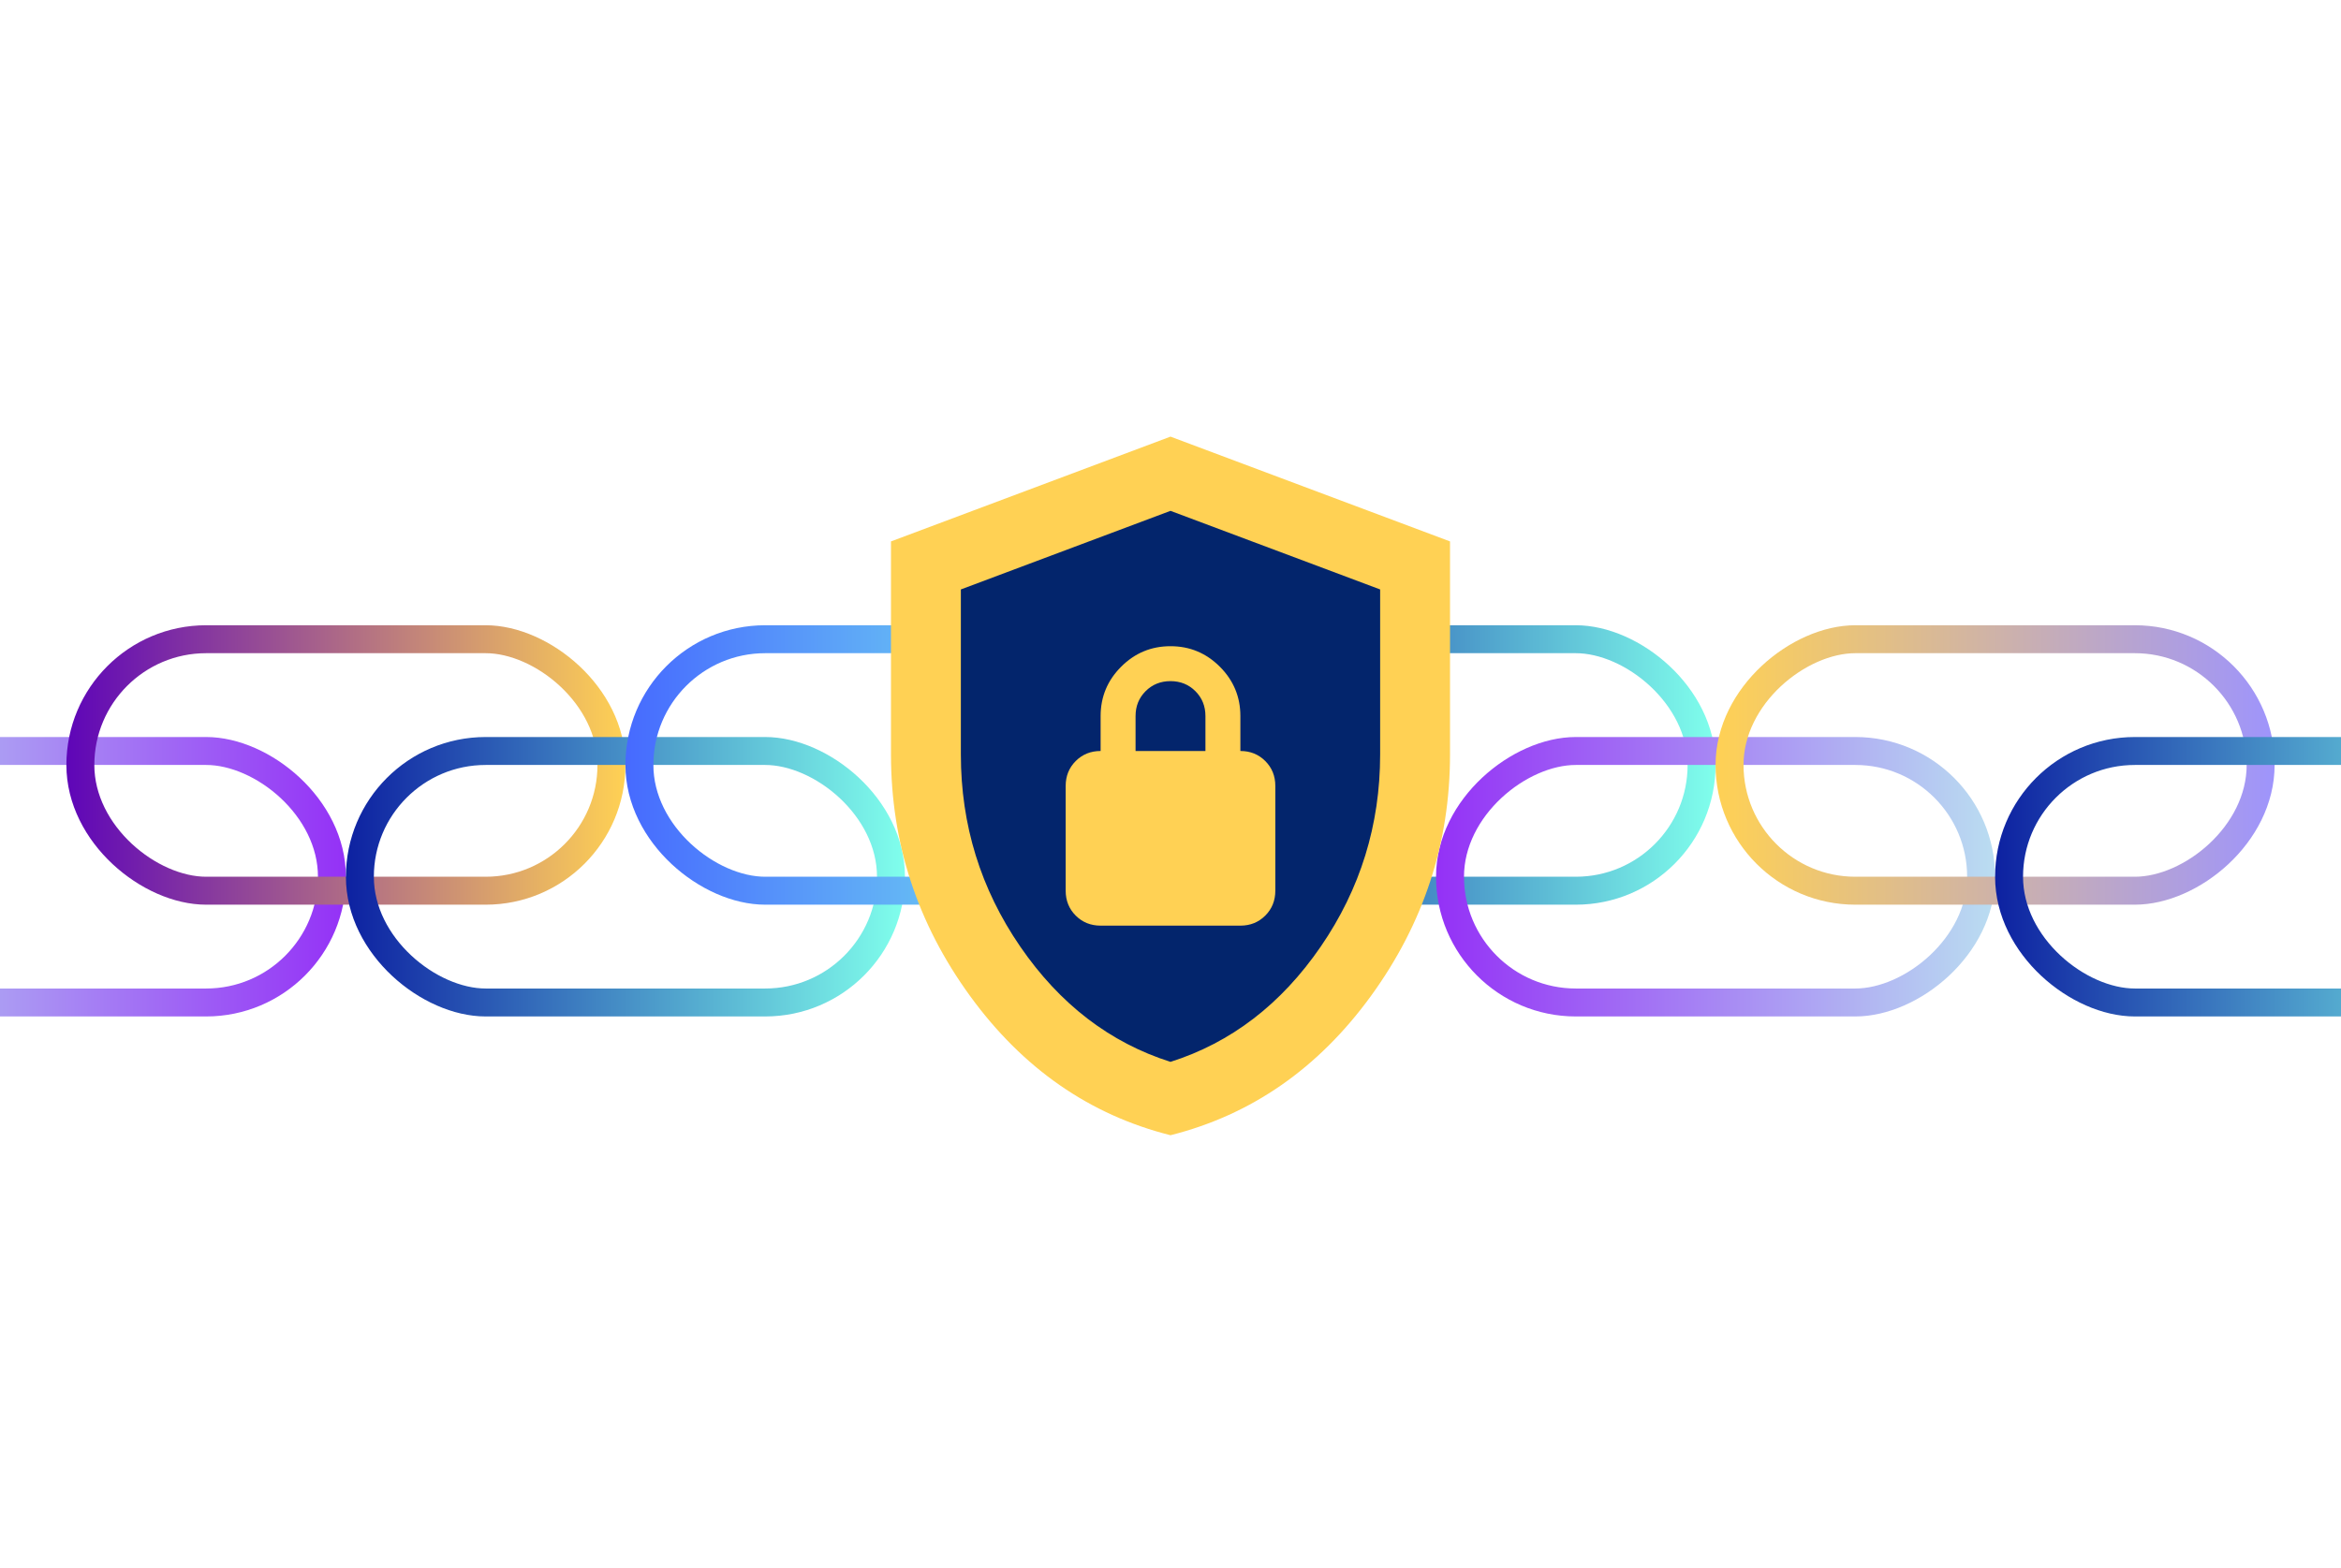 <svg xmlns="http://www.w3.org/2000/svg" width="670" height="449" viewBox="0 0 670 449" fill="none"><g clip-path="url(#clip0_775_576)"><rect x="4" y="4" width="72" height="152" rx="36" transform="matrix(1.19249e-08 1 1 -1.19249e-08 -61 211)" stroke="url(#paint0_linear_775_576)" stroke-width="8"></rect><rect x="4" y="4" width="72" height="152" rx="36" transform="matrix(1.19249e-08 1 1 -1.19249e-08 19 179)" stroke="url(#paint1_linear_775_576)" stroke-width="8"></rect><rect x="4" y="4" width="72" height="152" rx="36" transform="matrix(1.19249e-08 1 1 -1.19249e-08 99 211)" stroke="url(#paint2_linear_775_576)" stroke-width="8"></rect><rect x="4" y="4" width="72" height="152" rx="36" transform="matrix(1.19249e-08 1 1 -1.19249e-08 179 179)" stroke="url(#paint3_linear_775_576)" stroke-width="8"></rect><rect x="4" y="4" width="72" height="152" rx="36" transform="matrix(1.19249e-08 1 1 -1.19249e-08 331 179)" stroke="url(#paint4_linear_775_576)" stroke-width="8"></rect><rect x="567" y="215" width="72" height="152" rx="36" transform="rotate(90 567 215)" stroke="url(#paint5_linear_775_576)" stroke-width="8"></rect><rect x="647" y="183" width="72" height="152" rx="36" transform="rotate(90 647 183)" stroke="url(#paint6_linear_775_576)" stroke-width="8"></rect><rect x="4" y="4" width="72" height="152" rx="36" transform="matrix(1.19249e-08 1 1 -1.19249e-08 571 211)" stroke="url(#paint7_linear_775_576)" stroke-width="8"></rect><path d="M405.5 161L335 137.5L265.5 163C259.99 247.781 273.471 282.521 336.5 314.5C397.578 285.071 410.877 249.846 405.5 161Z" fill="#03256C"></path><path d="M335 325C311.833 319.167 292.708 305.875 277.625 285.125C262.542 264.375 255 241.333 255 216V155L335 125L415 155V216C415 241.333 407.458 264.375 392.375 285.125C377.292 305.875 358.167 319.167 335 325ZM335 304C352.333 298.5 366.667 287.5 378 271C389.333 254.5 395 236.167 395 216V168.75L335 146.25L275 168.75V216C275 236.167 280.667 254.5 292 271C303.333 287.5 317.667 298.5 335 304ZM315 265H355C357.833 265 360.208 264.042 362.125 262.125C364.042 260.208 365 257.833 365 255V225C365 222.167 364.042 219.792 362.125 217.875C360.208 215.958 357.833 215 355 215V205C355 199.5 353.042 194.792 349.125 190.875C345.208 186.958 340.5 185 335 185C329.5 185 324.792 186.958 320.875 190.875C316.958 194.792 315 199.5 315 205V215C312.167 215 309.792 215.958 307.875 217.875C305.958 219.792 305 222.167 305 225V255C305 257.833 305.958 260.208 307.875 262.125C309.792 264.042 312.167 265 315 265ZM325 215V205C325 202.167 325.958 199.792 327.875 197.875C329.792 195.958 332.167 195 335 195C337.833 195 340.208 195.958 342.125 197.875C344.042 199.792 345 202.167 345 205V215H325Z" fill="#FFD154"></path></g><defs><linearGradient id="paint0_linear_775_576" x1="40" y1="0" x2="40" y2="160" gradientUnits="userSpaceOnUse"><stop stop-color="#BADDF1"></stop><stop offset="1" stop-color="#9431F6"></stop></linearGradient><linearGradient id="paint1_linear_775_576" x1="40" y1="0" x2="40" y2="160" gradientUnits="userSpaceOnUse"><stop stop-color="#5E05B8"></stop><stop offset="1" stop-color="#FFD154"></stop></linearGradient><linearGradient id="paint2_linear_775_576" x1="40" y1="0" x2="40" y2="160" gradientUnits="userSpaceOnUse"><stop stop-color="#0D21A1"></stop><stop offset="1" stop-color="#80FFEC"></stop></linearGradient><linearGradient id="paint3_linear_775_576" x1="40" y1="0" x2="40" y2="160" gradientUnits="userSpaceOnUse"><stop stop-color="#466AFF"></stop><stop offset="1" stop-color="#80FFEC"></stop></linearGradient><linearGradient id="paint4_linear_775_576" x1="40" y1="0" x2="40" y2="160" gradientUnits="userSpaceOnUse"><stop stop-color="#0D21A1"></stop><stop offset="1" stop-color="#80FFEC"></stop></linearGradient><linearGradient id="paint5_linear_775_576" x1="611" y1="211" x2="611" y2="371" gradientUnits="userSpaceOnUse"><stop stop-color="#BADDF1"></stop><stop offset="1" stop-color="#9431F6"></stop></linearGradient><linearGradient id="paint6_linear_775_576" x1="691" y1="179" x2="691" y2="339" gradientUnits="userSpaceOnUse"><stop stop-color="#9E94FC"></stop><stop offset="1" stop-color="#FFD154"></stop></linearGradient><linearGradient id="paint7_linear_775_576" x1="40" y1="0" x2="40" y2="160" gradientUnits="userSpaceOnUse"><stop stop-color="#0D21A1"></stop><stop offset="1" stop-color="#80FFEC"></stop></linearGradient><clipPath id="clip0_775_576"><rect width="670" height="448" fill="white" transform="translate(0 0.356)"></rect></clipPath></defs></svg>